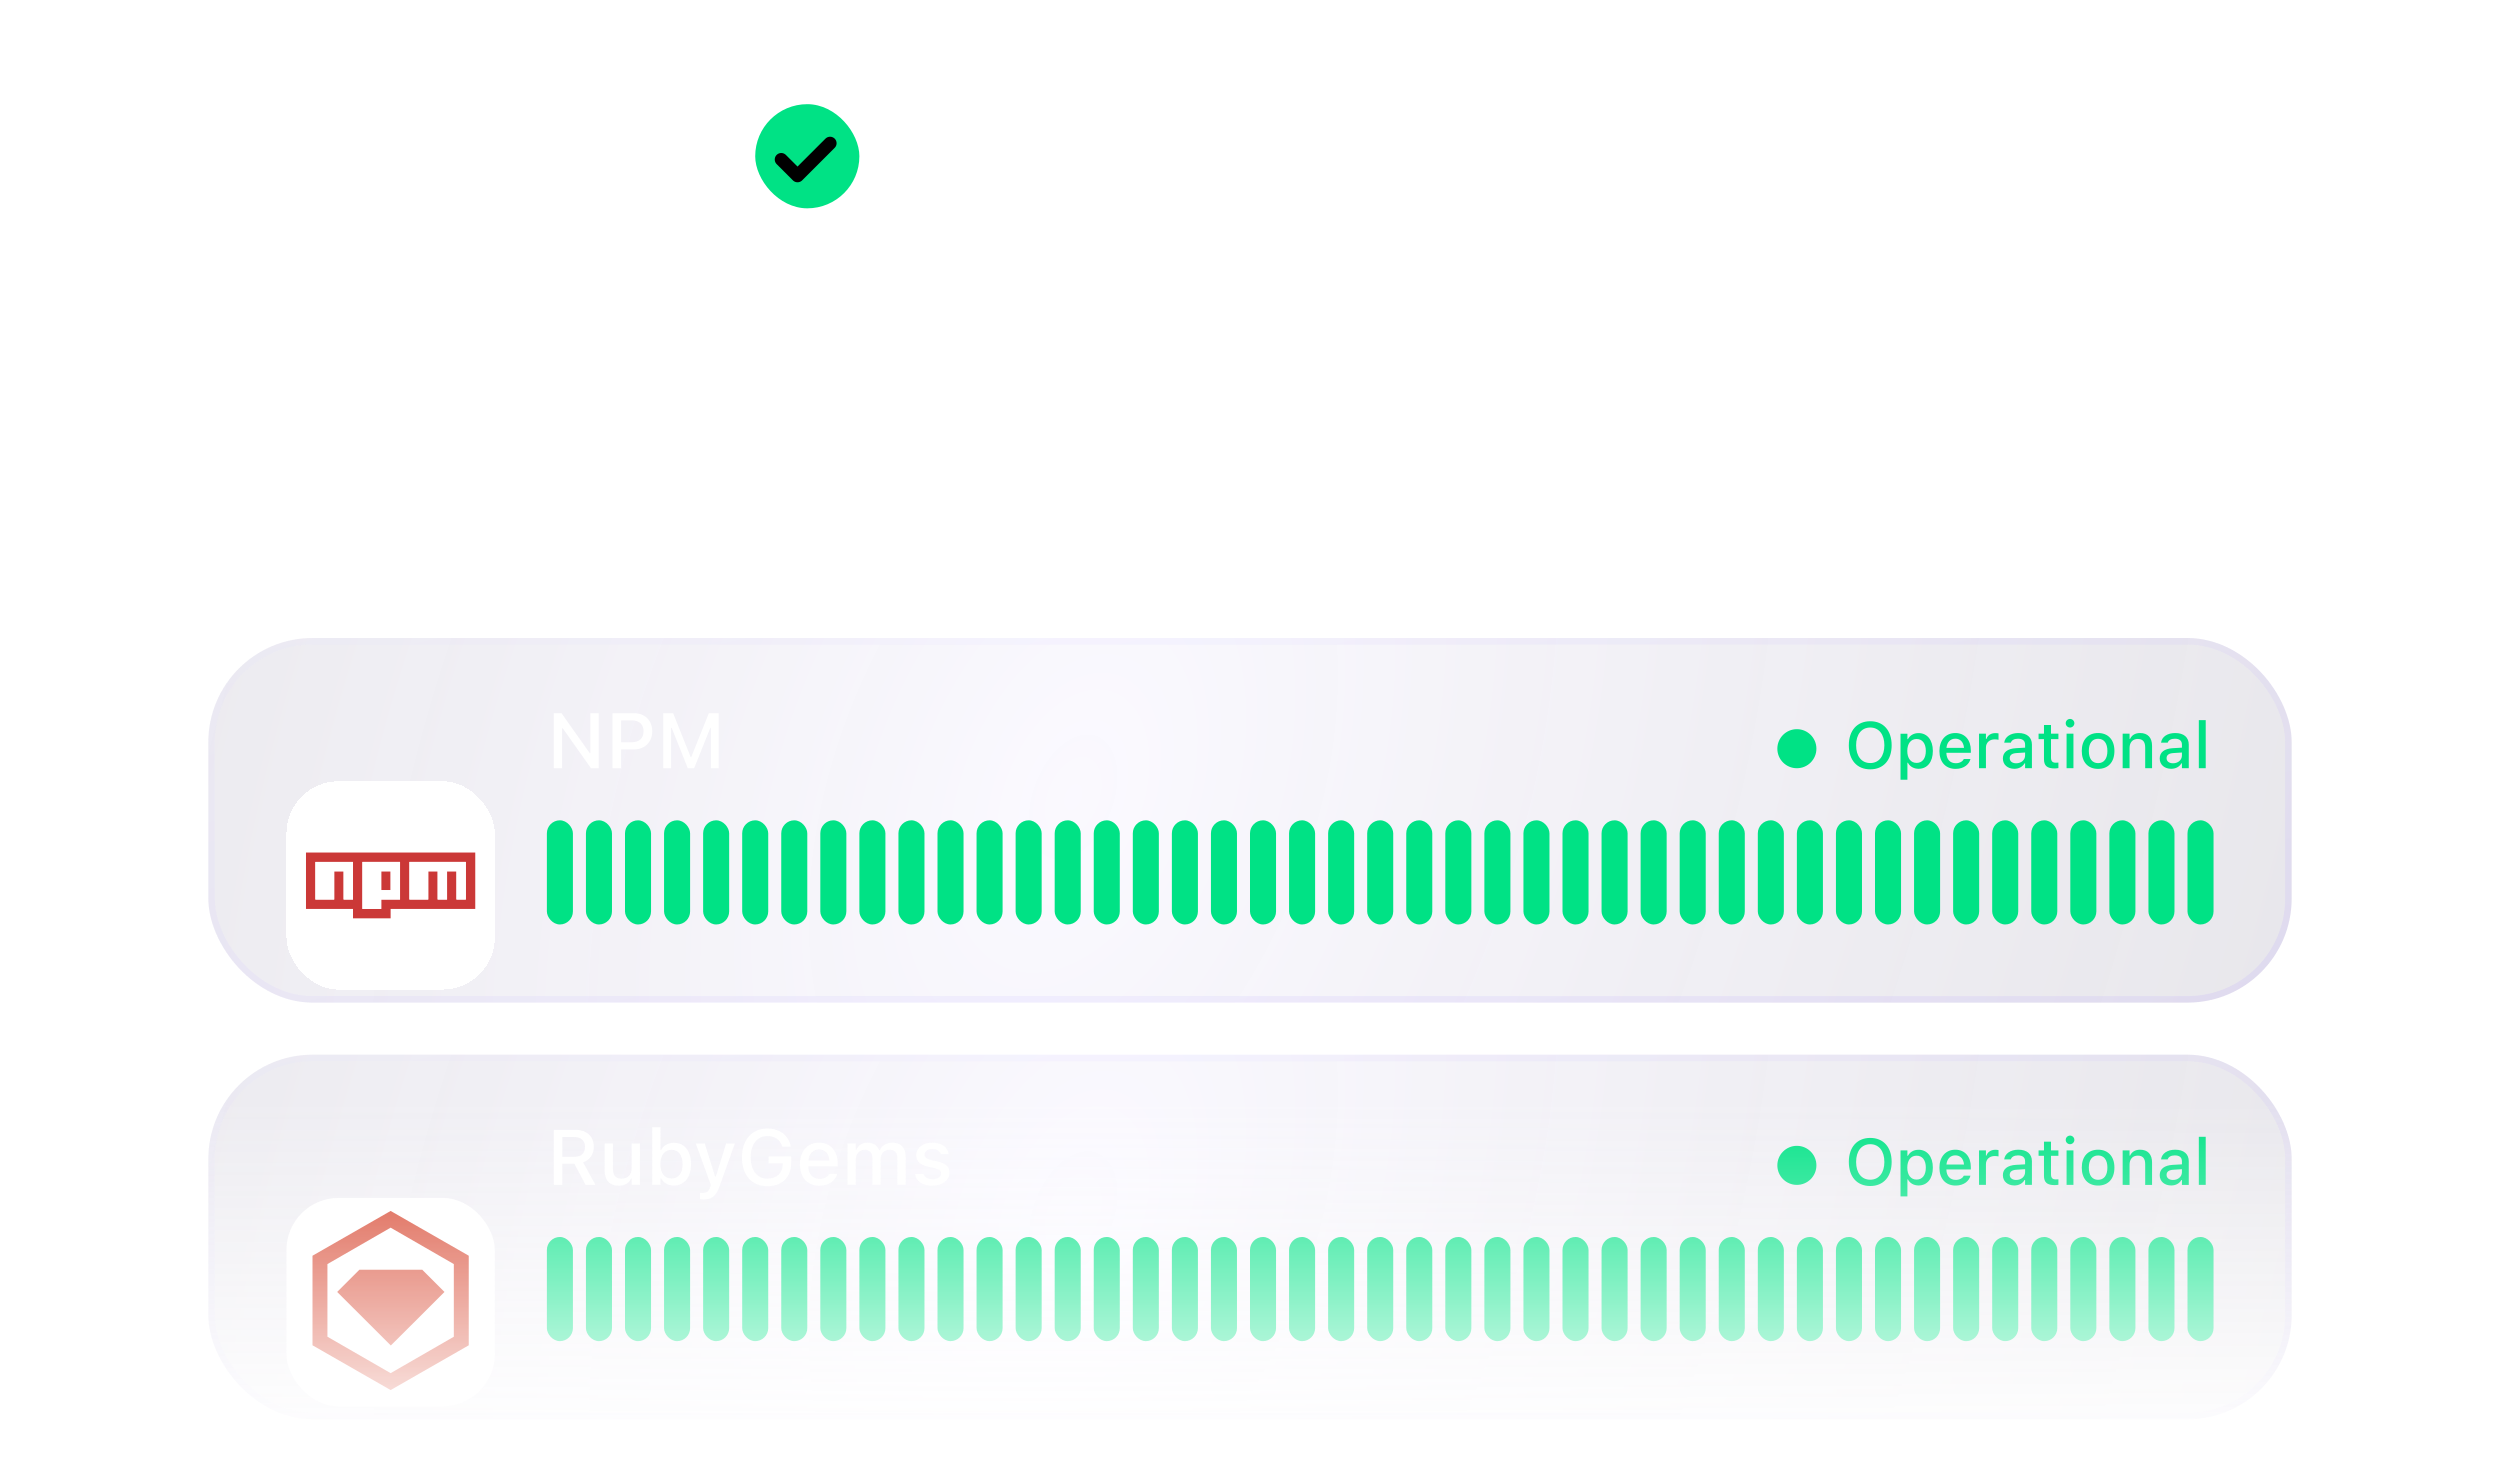 <svg fill="none" height="224" viewBox="0 0 384 224" width="384" xmlns="http://www.w3.org/2000/svg" xmlns:xlink="http://www.w3.org/1999/xlink"><filter id="a" color-interpolation-filters="sRGB" filterUnits="userSpaceOnUse" height="120" width="368" x="8" y="24"><feFlood flood-opacity="0" result="BackgroundImageFix"/><feGaussianBlur in="BackgroundImageFix" stdDeviation="12"/><feComposite in2="SourceAlpha" operator="in" result="effect1_backgroundBlur_0_209"/><feColorMatrix in="SourceAlpha" result="hardAlpha" type="matrix" values="0 0 0 0 0 0 0 0 0 0 0 0 0 0 0 0 0 0 127 0"/><feOffset dy="7"/><feGaussianBlur stdDeviation="4.5"/><feColorMatrix type="matrix" values="0 0 0 0 0 0 0 0 0 0 0 0 0 0 0 0 0 0 0.03 0"/><feBlend in2="effect1_backgroundBlur_0_209" mode="normal" result="effect2_dropShadow_0_209"/><feColorMatrix in="SourceAlpha" result="hardAlpha" type="matrix" values="0 0 0 0 0 0 0 0 0 0 0 0 0 0 0 0 0 0 127 0"/><feOffset dy="13"/><feGaussianBlur stdDeviation="9"/><feColorMatrix type="matrix" values="0 0 0 0 0 0 0 0 0 0 0 0 0 0 0 0 0 0 0.04 0"/><feBlend in2="effect2_dropShadow_0_209" mode="normal" result="effect3_dropShadow_0_209"/><feColorMatrix in="SourceAlpha" result="hardAlpha" type="matrix" values="0 0 0 0 0 0 0 0 0 0 0 0 0 0 0 0 0 0 127 0"/><feOffset dy="10"/><feGaussianBlur stdDeviation="10"/><feColorMatrix type="matrix" values="0 0 0 0 0 0 0 0 0 0 0 0 0 0 0 0 0 0 0.05 0"/><feBlend in2="effect3_dropShadow_0_209" mode="normal" result="effect4_dropShadow_0_209"/><feColorMatrix in="SourceAlpha" result="hardAlpha" type="matrix" values="0 0 0 0 0 0 0 0 0 0 0 0 0 0 0 0 0 0 127 0"/><feOffset dy="20"/><feGaussianBlur stdDeviation="10"/><feColorMatrix type="matrix" values="0 0 0 0 0 0 0 0 0 0 0 0 0 0 0 0 0 0 0.07 0"/><feBlend in2="effect4_dropShadow_0_209" mode="normal" result="effect5_dropShadow_0_209"/><feColorMatrix in="SourceAlpha" result="hardAlpha" type="matrix" values="0 0 0 0 0 0 0 0 0 0 0 0 0 0 0 0 0 0 127 0"/><feMorphology in="SourceAlpha" operator="dilate" radius="1" result="effect6_dropShadow_0_209"/><feOffset/><feColorMatrix type="matrix" values="0 0 0 0 0 0 0 0 0 0 0 0 0 0 0 0 0 0 0.1 0"/><feBlend in2="effect5_dropShadow_0_209" mode="normal" result="effect6_dropShadow_0_209"/><feBlend in="SourceGraphic" in2="effect6_dropShadow_0_209" mode="normal" result="shape"/></filter><filter id="b" color-interpolation-filters="sRGB" filterUnits="userSpaceOnUse" height="41" width="40" x="40" y="59"><feFlood flood-opacity="0" result="BackgroundImageFix"/><feColorMatrix in="SourceAlpha" result="hardAlpha" type="matrix" values="0 0 0 0 0 0 0 0 0 0 0 0 0 0 0 0 0 0 127 0"/><feOffset dy="4"/><feGaussianBlur stdDeviation="2"/><feComposite in2="hardAlpha" operator="out"/><feColorMatrix type="matrix" values="0 0 0 0 0 0 0 0 0 0 0 0 0 0 0 0 0 0 0.01 0"/><feBlend in2="BackgroundImageFix" mode="normal" result="effect1_dropShadow_0_209"/><feColorMatrix in="SourceAlpha" result="hardAlpha" type="matrix" values="0 0 0 0 0 0 0 0 0 0 0 0 0 0 0 0 0 0 127 0"/><feOffset dy="3"/><feGaussianBlur stdDeviation="1.5"/><feComposite in2="hardAlpha" operator="out"/><feColorMatrix type="matrix" values="0 0 0 0 0 0 0 0 0 0 0 0 0 0 0 0 0 0 0.02 0"/><feBlend in2="effect1_dropShadow_0_209" mode="normal" result="effect2_dropShadow_0_209"/><feColorMatrix in="SourceAlpha" result="hardAlpha" type="matrix" values="0 0 0 0 0 0 0 0 0 0 0 0 0 0 0 0 0 0 127 0"/><feOffset dy="2"/><feGaussianBlur stdDeviation="1"/><feComposite in2="hardAlpha" operator="out"/><feColorMatrix type="matrix" values="0 0 0 0 0 0 0 0 0 0 0 0 0 0 0 0 0 0 0.04 0"/><feBlend in2="effect2_dropShadow_0_209" mode="normal" result="effect3_dropShadow_0_209"/><feColorMatrix in="SourceAlpha" result="hardAlpha" type="matrix" values="0 0 0 0 0 0 0 0 0 0 0 0 0 0 0 0 0 0 127 0"/><feOffset dy="1"/><feComposite in2="hardAlpha" operator="out"/><feColorMatrix type="matrix" values="0 0 0 0 0 0 0 0 0 0 0 0 0 0 0 0 0 0 0.09 0"/><feBlend in2="effect3_dropShadow_0_209" mode="normal" result="effect4_dropShadow_0_209"/><feColorMatrix in="SourceAlpha" result="hardAlpha" type="matrix" values="0 0 0 0 0 0 0 0 0 0 0 0 0 0 0 0 0 0 127 0"/><feMorphology in="SourceAlpha" operator="dilate" radius="1" result="effect5_dropShadow_0_209"/><feOffset/><feComposite in2="hardAlpha" operator="out"/><feColorMatrix type="matrix" values="0 0 0 0 0 0 0 0 0 0 0 0 0 0 0 0 0 0 0.09 0"/><feBlend in2="effect4_dropShadow_0_209" mode="normal" result="effect5_dropShadow_0_209"/><feBlend in="SourceGraphic" in2="effect5_dropShadow_0_209" mode="normal" result="shape"/></filter><filter id="c" color-interpolation-filters="sRGB" filterUnits="userSpaceOnUse" height="16" width="16" x="268" y="57"><feFlood flood-opacity="0" result="BackgroundImageFix"/><feColorMatrix in="SourceAlpha" result="hardAlpha" type="matrix" values="0 0 0 0 0 0 0 0 0 0 0 0 0 0 0 0 0 0 127 0"/><feOffset/><feGaussianBlur stdDeviation="2.5"/><feComposite in2="hardAlpha" operator="out"/><feColorMatrix type="matrix" values="0 0 0 0 0 0 0 0 0 0.886 0 0 0 0 0.522 0 0 0 1 0"/><feBlend in2="BackgroundImageFix" mode="normal" result="effect1_dropShadow_0_209"/><feBlend in="SourceGraphic" in2="effect1_dropShadow_0_209" mode="normal" result="shape"/></filter><filter id="d" color-interpolation-filters="sRGB" filterUnits="userSpaceOnUse" height="120" width="368" x="8" y="88"><feFlood flood-opacity="0" result="BackgroundImageFix"/><feGaussianBlur in="BackgroundImageFix" stdDeviation="12"/><feComposite in2="SourceAlpha" operator="in" result="effect1_backgroundBlur_0_209"/><feColorMatrix in="SourceAlpha" result="hardAlpha" type="matrix" values="0 0 0 0 0 0 0 0 0 0 0 0 0 0 0 0 0 0 127 0"/><feOffset dy="7"/><feGaussianBlur stdDeviation="4.5"/><feColorMatrix type="matrix" values="0 0 0 0 0 0 0 0 0 0 0 0 0 0 0 0 0 0 0.03 0"/><feBlend in2="effect1_backgroundBlur_0_209" mode="normal" result="effect2_dropShadow_0_209"/><feColorMatrix in="SourceAlpha" result="hardAlpha" type="matrix" values="0 0 0 0 0 0 0 0 0 0 0 0 0 0 0 0 0 0 127 0"/><feOffset dy="13"/><feGaussianBlur stdDeviation="9"/><feColorMatrix type="matrix" values="0 0 0 0 0 0 0 0 0 0 0 0 0 0 0 0 0 0 0.04 0"/><feBlend in2="effect2_dropShadow_0_209" mode="normal" result="effect3_dropShadow_0_209"/><feColorMatrix in="SourceAlpha" result="hardAlpha" type="matrix" values="0 0 0 0 0 0 0 0 0 0 0 0 0 0 0 0 0 0 127 0"/><feOffset dy="10"/><feGaussianBlur stdDeviation="10"/><feColorMatrix type="matrix" values="0 0 0 0 0 0 0 0 0 0 0 0 0 0 0 0 0 0 0.05 0"/><feBlend in2="effect3_dropShadow_0_209" mode="normal" result="effect4_dropShadow_0_209"/><feColorMatrix in="SourceAlpha" result="hardAlpha" type="matrix" values="0 0 0 0 0 0 0 0 0 0 0 0 0 0 0 0 0 0 127 0"/><feOffset dy="20"/><feGaussianBlur stdDeviation="10"/><feColorMatrix type="matrix" values="0 0 0 0 0 0 0 0 0 0 0 0 0 0 0 0 0 0 0.07 0"/><feBlend in2="effect4_dropShadow_0_209" mode="normal" result="effect5_dropShadow_0_209"/><feColorMatrix in="SourceAlpha" result="hardAlpha" type="matrix" values="0 0 0 0 0 0 0 0 0 0 0 0 0 0 0 0 0 0 127 0"/><feMorphology in="SourceAlpha" operator="dilate" radius="1" result="effect6_dropShadow_0_209"/><feOffset/><feColorMatrix type="matrix" values="0 0 0 0 0 0 0 0 0 0 0 0 0 0 0 0 0 0 0.1 0"/><feBlend in2="effect5_dropShadow_0_209" mode="normal" result="effect6_dropShadow_0_209"/><feBlend in="SourceGraphic" in2="effect6_dropShadow_0_209" mode="normal" result="shape"/></filter><filter id="e" color-interpolation-filters="sRGB" filterUnits="userSpaceOnUse" height="41" width="40" x="40" y="123"><feFlood flood-opacity="0" result="BackgroundImageFix"/><feColorMatrix in="SourceAlpha" result="hardAlpha" type="matrix" values="0 0 0 0 0 0 0 0 0 0 0 0 0 0 0 0 0 0 127 0"/><feOffset dy="4"/><feGaussianBlur stdDeviation="2"/><feComposite in2="hardAlpha" operator="out"/><feColorMatrix type="matrix" values="0 0 0 0 0 0 0 0 0 0 0 0 0 0 0 0 0 0 0.01 0"/><feBlend in2="BackgroundImageFix" mode="normal" result="effect1_dropShadow_0_209"/><feColorMatrix in="SourceAlpha" result="hardAlpha" type="matrix" values="0 0 0 0 0 0 0 0 0 0 0 0 0 0 0 0 0 0 127 0"/><feOffset dy="3"/><feGaussianBlur stdDeviation="1.5"/><feComposite in2="hardAlpha" operator="out"/><feColorMatrix type="matrix" values="0 0 0 0 0 0 0 0 0 0 0 0 0 0 0 0 0 0 0.02 0"/><feBlend in2="effect1_dropShadow_0_209" mode="normal" result="effect2_dropShadow_0_209"/><feColorMatrix in="SourceAlpha" result="hardAlpha" type="matrix" values="0 0 0 0 0 0 0 0 0 0 0 0 0 0 0 0 0 0 127 0"/><feOffset dy="2"/><feGaussianBlur stdDeviation="1"/><feComposite in2="hardAlpha" operator="out"/><feColorMatrix type="matrix" values="0 0 0 0 0 0 0 0 0 0 0 0 0 0 0 0 0 0 0.04 0"/><feBlend in2="effect2_dropShadow_0_209" mode="normal" result="effect3_dropShadow_0_209"/><feColorMatrix in="SourceAlpha" result="hardAlpha" type="matrix" values="0 0 0 0 0 0 0 0 0 0 0 0 0 0 0 0 0 0 127 0"/><feOffset dy="1"/><feComposite in2="hardAlpha" operator="out"/><feColorMatrix type="matrix" values="0 0 0 0 0 0 0 0 0 0 0 0 0 0 0 0 0 0 0.09 0"/><feBlend in2="effect3_dropShadow_0_209" mode="normal" result="effect4_dropShadow_0_209"/><feColorMatrix in="SourceAlpha" result="hardAlpha" type="matrix" values="0 0 0 0 0 0 0 0 0 0 0 0 0 0 0 0 0 0 127 0"/><feMorphology in="SourceAlpha" operator="dilate" radius="1" result="effect5_dropShadow_0_209"/><feOffset/><feComposite in2="hardAlpha" operator="out"/><feColorMatrix type="matrix" values="0 0 0 0 0 0 0 0 0 0 0 0 0 0 0 0 0 0 0.09 0"/><feBlend in2="effect4_dropShadow_0_209" mode="normal" result="effect5_dropShadow_0_209"/><feBlend in="SourceGraphic" in2="effect5_dropShadow_0_209" mode="normal" result="shape"/></filter><filter id="f" color-interpolation-filters="sRGB" filterUnits="userSpaceOnUse" height="16" width="16" x="268" y="121"><feFlood flood-opacity="0" result="BackgroundImageFix"/><feColorMatrix in="SourceAlpha" result="hardAlpha" type="matrix" values="0 0 0 0 0 0 0 0 0 0 0 0 0 0 0 0 0 0 127 0"/><feOffset/><feGaussianBlur stdDeviation="2.5"/><feComposite in2="hardAlpha" operator="out"/><feColorMatrix type="matrix" values="0 0 0 0 0 0 0 0 0 0.886 0 0 0 0 0.522 0 0 0 1 0"/><feBlend in2="BackgroundImageFix" mode="normal" result="effect1_dropShadow_0_209"/><feBlend in="SourceGraphic" in2="effect1_dropShadow_0_209" mode="normal" result="shape"/></filter><filter id="g" color-interpolation-filters="sRGB" filterUnits="userSpaceOnUse" height="120" width="368" x="8" y="152"><feFlood flood-opacity="0" result="BackgroundImageFix"/><feGaussianBlur in="BackgroundImageFix" stdDeviation="12"/><feComposite in2="SourceAlpha" operator="in" result="effect1_backgroundBlur_0_209"/><feColorMatrix in="SourceAlpha" result="hardAlpha" type="matrix" values="0 0 0 0 0 0 0 0 0 0 0 0 0 0 0 0 0 0 127 0"/><feOffset dy="7"/><feGaussianBlur stdDeviation="4.5"/><feColorMatrix type="matrix" values="0 0 0 0 0 0 0 0 0 0 0 0 0 0 0 0 0 0 0.03 0"/><feBlend in2="effect1_backgroundBlur_0_209" mode="normal" result="effect2_dropShadow_0_209"/><feColorMatrix in="SourceAlpha" result="hardAlpha" type="matrix" values="0 0 0 0 0 0 0 0 0 0 0 0 0 0 0 0 0 0 127 0"/><feOffset dy="13"/><feGaussianBlur stdDeviation="9"/><feColorMatrix type="matrix" values="0 0 0 0 0 0 0 0 0 0 0 0 0 0 0 0 0 0 0.04 0"/><feBlend in2="effect2_dropShadow_0_209" mode="normal" result="effect3_dropShadow_0_209"/><feColorMatrix in="SourceAlpha" result="hardAlpha" type="matrix" values="0 0 0 0 0 0 0 0 0 0 0 0 0 0 0 0 0 0 127 0"/><feOffset dy="10"/><feGaussianBlur stdDeviation="10"/><feColorMatrix type="matrix" values="0 0 0 0 0 0 0 0 0 0 0 0 0 0 0 0 0 0 0.05 0"/><feBlend in2="effect3_dropShadow_0_209" mode="normal" result="effect4_dropShadow_0_209"/><feColorMatrix in="SourceAlpha" result="hardAlpha" type="matrix" values="0 0 0 0 0 0 0 0 0 0 0 0 0 0 0 0 0 0 127 0"/><feOffset dy="20"/><feGaussianBlur stdDeviation="10"/><feColorMatrix type="matrix" values="0 0 0 0 0 0 0 0 0 0 0 0 0 0 0 0 0 0 0.07 0"/><feBlend in2="effect4_dropShadow_0_209" mode="normal" result="effect5_dropShadow_0_209"/><feColorMatrix in="SourceAlpha" result="hardAlpha" type="matrix" values="0 0 0 0 0 0 0 0 0 0 0 0 0 0 0 0 0 0 127 0"/><feMorphology in="SourceAlpha" operator="dilate" radius="1" result="effect6_dropShadow_0_209"/><feOffset/><feColorMatrix type="matrix" values="0 0 0 0 0 0 0 0 0 0 0 0 0 0 0 0 0 0 0.1 0"/><feBlend in2="effect5_dropShadow_0_209" mode="normal" result="effect6_dropShadow_0_209"/><feBlend in="SourceGraphic" in2="effect6_dropShadow_0_209" mode="normal" result="shape"/></filter><filter id="h" color-interpolation-filters="sRGB" filterUnits="userSpaceOnUse" height="41" width="40" x="40" y="187"><feFlood flood-opacity="0" result="BackgroundImageFix"/><feColorMatrix in="SourceAlpha" result="hardAlpha" type="matrix" values="0 0 0 0 0 0 0 0 0 0 0 0 0 0 0 0 0 0 127 0"/><feOffset dy="4"/><feGaussianBlur stdDeviation="2"/><feComposite in2="hardAlpha" operator="out"/><feColorMatrix type="matrix" values="0 0 0 0 0 0 0 0 0 0 0 0 0 0 0 0 0 0 0.01 0"/><feBlend in2="BackgroundImageFix" mode="normal" result="effect1_dropShadow_0_209"/><feColorMatrix in="SourceAlpha" result="hardAlpha" type="matrix" values="0 0 0 0 0 0 0 0 0 0 0 0 0 0 0 0 0 0 127 0"/><feOffset dy="3"/><feGaussianBlur stdDeviation="1.5"/><feComposite in2="hardAlpha" operator="out"/><feColorMatrix type="matrix" values="0 0 0 0 0 0 0 0 0 0 0 0 0 0 0 0 0 0 0.02 0"/><feBlend in2="effect1_dropShadow_0_209" mode="normal" result="effect2_dropShadow_0_209"/><feColorMatrix in="SourceAlpha" result="hardAlpha" type="matrix" values="0 0 0 0 0 0 0 0 0 0 0 0 0 0 0 0 0 0 127 0"/><feOffset dy="2"/><feGaussianBlur stdDeviation="1"/><feComposite in2="hardAlpha" operator="out"/><feColorMatrix type="matrix" values="0 0 0 0 0 0 0 0 0 0 0 0 0 0 0 0 0 0 0.04 0"/><feBlend in2="effect2_dropShadow_0_209" mode="normal" result="effect3_dropShadow_0_209"/><feColorMatrix in="SourceAlpha" result="hardAlpha" type="matrix" values="0 0 0 0 0 0 0 0 0 0 0 0 0 0 0 0 0 0 127 0"/><feOffset dy="1"/><feComposite in2="hardAlpha" operator="out"/><feColorMatrix type="matrix" values="0 0 0 0 0 0 0 0 0 0 0 0 0 0 0 0 0 0 0.09 0"/><feBlend in2="effect3_dropShadow_0_209" mode="normal" result="effect4_dropShadow_0_209"/><feColorMatrix in="SourceAlpha" result="hardAlpha" type="matrix" values="0 0 0 0 0 0 0 0 0 0 0 0 0 0 0 0 0 0 127 0"/><feMorphology in="SourceAlpha" operator="dilate" radius="1" result="effect5_dropShadow_0_209"/><feOffset/><feComposite in2="hardAlpha" operator="out"/><feColorMatrix type="matrix" values="0 0 0 0 0 0 0 0 0 0 0 0 0 0 0 0 0 0 0.09 0"/><feBlend in2="effect4_dropShadow_0_209" mode="normal" result="effect5_dropShadow_0_209"/><feBlend in="SourceGraphic" in2="effect5_dropShadow_0_209" mode="normal" result="shape"/></filter><filter id="i" color-interpolation-filters="sRGB" filterUnits="userSpaceOnUse" height="16" width="16" x="268" y="185"><feFlood flood-opacity="0" result="BackgroundImageFix"/><feColorMatrix in="SourceAlpha" result="hardAlpha" type="matrix" values="0 0 0 0 0 0 0 0 0 0 0 0 0 0 0 0 0 0 127 0"/><feOffset/><feGaussianBlur stdDeviation="2.5"/><feComposite in2="hardAlpha" operator="out"/><feColorMatrix type="matrix" values="0 0 0 0 0 0 0 0 0 0.886 0 0 0 0 0.522 0 0 0 1 0"/><feBlend in2="BackgroundImageFix" mode="normal" result="effect1_dropShadow_0_209"/><feBlend in="SourceGraphic" in2="effect1_dropShadow_0_209" mode="normal" result="shape"/></filter><linearGradient id="j" gradientUnits="userSpaceOnUse" x1="192" x2="192" y1="169.5" y2="224"><stop offset="0" stop-color="#d9d9d9"/><stop offset="1" stop-color="#d9d9d9" stop-opacity="0"/></linearGradient><linearGradient id="k"><stop offset="0" stop-color="#e0d7ff"/><stop offset="1" stop-color="#090027" stop-opacity=".78"/></linearGradient><radialGradient id="l" cx="0" cy="0" gradientTransform="matrix(224.5 85.319 -139.373 366.731 165 72.348)" gradientUnits="userSpaceOnUse" r="1" xlink:href="#k"/><linearGradient id="m"><stop offset="0" stop-color="#e5e1ff" stop-opacity=".13"/><stop offset="1" stop-color="#9f83fe" stop-opacity=".13"/></linearGradient><linearGradient id="n" gradientUnits="userSpaceOnUse" x1="32" x2="58.078" xlink:href="#m" y1="48" y2="167.919"/><radialGradient id="o" cx="0" cy="0" gradientTransform="matrix(224.5 85.319 -139.373 366.731 165 136.348)" gradientUnits="userSpaceOnUse" r="1" xlink:href="#k"/><linearGradient id="p" gradientUnits="userSpaceOnUse" x1="32" x2="58.078" xlink:href="#m" y1="112" y2="231.919"/><radialGradient id="q" cx="0" cy="0" gradientTransform="matrix(224.5 85.319 -139.373 366.731 165 200.348)" gradientUnits="userSpaceOnUse" r="1" xlink:href="#k"/><linearGradient id="r" gradientUnits="userSpaceOnUse" x1="32" x2="58.078" xlink:href="#m" y1="176" y2="295.919"/><clipPath id="s"><path d="m0 0h384v224h-384z"/></clipPath><clipPath id="t"><path d="m47 70.944h26v10.111h-26z"/></clipPath><mask id="u" height="224" maskUnits="userSpaceOnUse" width="384" x="0" y="0"><path d="m0 0h384v224h-384z" fill="url(#j)"/></mask><g clip-path="url(#s)"><g mask="url(#u)"><g filter="url(#a)"><rect fill="url(#l)" fill-opacity=".14" height="56" rx="16" width="320" x="32" y="48"/><path d="m85.061 68v-8.455h1.184l4.348 6.152h.088v-6.152h1.277v8.455h-1.184l-4.342-6.141h-.094v6.141zm9.024 0v-8.455h3.293c1.658 0 2.807 1.113 2.807 2.772v.012c0 1.652-1.149 2.783-2.807 2.783h-1.98v2.889zm2.965-7.348h-1.652v3.357h1.652c1.137 0 1.799-.615 1.799-1.676v-.012c0-1.055-.662-1.67-1.799-1.67zm4.828 7.348v-8.455h1.512l2.695 6.744h.094l2.695-6.744h1.512v8.455h-1.196v-6.205h-.087l-2.485 6.205h-.972l-2.479-6.205h-.094v6.205z" fill="#fff"/><g fill="#00e285"><rect height="16" rx="2" width="4" x="84" y="76"/><rect height="16" rx="2" width="4" x="90" y="76"/><rect height="16" rx="2" width="4" x="96" y="76"/><rect height="16" rx="2" width="4" x="102" y="76"/><rect height="16" rx="2" width="4" x="108" y="76"/><rect height="16" rx="2" width="4" x="114" y="76"/><rect height="16" rx="2" width="4" x="120" y="76"/><rect height="16" rx="2" width="4" x="126" y="76"/><rect height="16" rx="2" width="4" x="132" y="76"/><rect height="16" rx="2" width="4" x="138" y="76"/><rect height="16" rx="2" width="4" x="144" y="76"/><rect height="16" rx="2" width="4" x="150" y="76"/><rect height="16" rx="2" width="4" x="156" y="76"/><rect height="16" rx="2" width="4" x="162" y="76"/><rect height="16" rx="2" width="4" x="168" y="76"/><rect height="16" rx="2" width="4" x="174" y="76"/><rect height="16" rx="2" width="4" x="180" y="76"/><rect height="16" rx="2" width="4" x="186" y="76"/><rect height="16" rx="2" width="4" x="192" y="76"/><rect height="16" rx="2" width="4" x="198" y="76"/><rect height="16" rx="2" width="4" x="204" y="76"/><rect height="16" rx="2" width="4" x="210" y="76"/><rect height="16" rx="2" width="4" x="216" y="76"/><rect height="16" rx="2" width="4" x="222" y="76"/><rect height="16" rx="2" width="4" x="228" y="76"/><rect height="16" rx="2" width="4" x="234" y="76"/><rect height="16" rx="2" width="4" x="240" y="76"/><rect height="16" rx="2" width="4" x="246" y="76"/><rect height="16" rx="2" width="4" x="252" y="76"/><rect height="16" rx="2" width="4" x="258" y="76"/><rect height="16" rx="2" width="4" x="264" y="76"/><rect height="16" rx="2" width="4" x="270" y="76"/><rect height="16" rx="2" width="4" x="276" y="76"/><rect height="16" rx="2" width="4" x="282" y="76"/><rect height="16" rx="2" width="4" x="288" y="76"/><rect height="16" rx="2" width="4" x="294" y="76"/><rect height="16" rx="2" width="4" x="300" y="76"/><rect height="16" rx="2" width="4" x="306" y="76"/><rect height="16" rx="2" width="4" x="312" y="76"/><rect height="16" rx="2" width="4" x="318" y="76"/><rect height="16" rx="2" width="4" x="324" y="76"/><rect height="16" rx="2" width="4" x="330" y="76"/><rect height="16" rx="2" width="4" x="336" y="76"/></g><g filter="url(#b)"><rect fill="#fff" height="32" rx="8" shape-rendering="crispEdges" width="32" x="44" y="60"/><g clip-path="url(#t)"><path d="m47 70.944h26v8.667h-13v1.444h-5.778v-1.444h-7.222zm1.444 7.222h2.889v-4.333h1.444v4.333h1.444v-5.778h-5.778zm7.222-5.778v7.222h2.889v-1.444h2.889v-5.778zm2.889 1.444h1.444v2.889h-1.444zm4.333-1.444v5.778h2.889v-4.333h1.444v4.333h1.444v-4.333h1.444v4.333h1.444v-5.778z" fill="#cb3837"/><g fill="#fff"><path d="m48.444 78.167h2.889v-4.333h1.444v4.333h1.444v-5.778h-5.778z"/><path d="m55.667 72.389v7.222h2.889v-1.444h2.889v-5.778zm4.333 4.333h-1.444v-2.889h1.444z"/><path d="m62.889 72.389v5.778h2.889v-4.333h1.444v4.333h1.444v-4.333h1.444v4.333h1.444v-5.778z"/></g></g></g><path d="m287.271 68.171c-2.05 0-3.291-1.431-3.291-3.691v-.01c0-2.266 1.27-3.687 3.291-3.687 2.027 0 3.287 1.426 3.287 3.687v.01c0 2.256-1.25 3.691-3.287 3.691zm0-.967c1.338 0 2.168-1.074 2.168-2.725v-.01c0-1.665-.835-2.72-2.168-2.72s-2.172 1.055-2.172 2.72v.01c0 1.65.815 2.725 2.172 2.725zm4.649 2.563v-7.07h1.059v.835h.079c.307-.581.888-.928 1.63-.928 1.338 0 2.198 1.069 2.198 2.739v.01c0 1.68-.85 2.734-2.198 2.734-.727 0-1.347-.356-1.63-.928h-.079v2.607zm2.471-2.583c.883 0 1.416-.693 1.416-1.831v-.01c0-1.143-.533-1.831-1.416-1.831-.884 0-1.431.698-1.431 1.831v.01c0 1.133.547 1.831 1.431 1.831zm5.996.918c-1.553 0-2.491-1.06-2.491-2.739v-.005c0-1.655.958-2.764 2.437-2.764s2.388 1.069 2.388 2.661v.371h-3.76c.019 1.016.576 1.606 1.45 1.606.679 0 1.084-.337 1.211-.61l.02-.039 1.02-.005-.01.044c-.175.698-.908 1.48-2.265 1.48zm-.049-4.639c-.723 0-1.27.493-1.362 1.406h2.695c-.083-.947-.615-1.406-1.333-1.406zm3.642 4.536v-5.303h1.06v.801h.078c.191-.561.684-.893 1.392-.893.171 0 .356.024.464.049v.977c-.191-.039-.371-.064-.572-.064-.81 0-1.362.498-1.362 1.265v3.169zm5.42.088c-1.01 0-1.757-.615-1.757-1.577v-.01c0-.947.712-1.499 1.977-1.577l1.436-.083v-.469c0-.581-.367-.903-1.084-.903-.586 0-.972.215-1.099.591l-.005.019h-1.02l.005-.034c.126-.869.961-1.45 2.168-1.45 1.333 0 2.084.664 2.084 1.777v3.628h-1.049v-.752h-.083c-.313.537-.869.84-1.573.84zm-.703-1.621c0 .488.415.776.987.776.791 0 1.372-.518 1.372-1.201v-.454l-1.294.083c-.733.044-1.065.308-1.065.786zm6.905 1.567c-1.167 0-1.646-.41-1.646-1.431v-3.071h-.83v-.835h.83v-1.338h1.079v1.338h1.138v.835h-1.138v2.817c0 .571.215.806.737.806.162 0 .254-.005.401-.02v.845c-.171.029-.366.054-.571.054zm2.358-6.284c-.366 0-.664-.298-.664-.659 0-.366.298-.664.664-.664.361 0 .664.298.664.664 0 .361-.303.659-.664.659zm-.532 6.25v-5.303h1.054v5.303zm4.843.102c-1.557 0-2.509-1.04-2.509-2.749v-.01c0-1.704.957-2.749 2.509-2.749 1.548 0 2.505 1.04 2.505 2.749v.01c0 1.709-.952 2.749-2.505 2.749zm0-.884c.909 0 1.426-.693 1.426-1.865v-.01c0-1.177-.517-1.865-1.426-1.865-.913 0-1.425.689-1.425 1.865v.01c0 1.177.512 1.865 1.425 1.865zm3.77.781v-5.303h1.06v.806h.078c.259-.566.766-.908 1.538-.908 1.186 0 1.841.708 1.841 1.973v3.433h-1.055v-3.184c0-.879-.366-1.313-1.143-1.313-.776 0-1.259.532-1.259 1.387v3.11zm7.451.088c-1.011 0-1.758-.615-1.758-1.577v-.01c0-.947.713-1.499 1.978-1.577l1.435-.083v-.469c0-.581-.366-.903-1.084-.903-.585 0-.971.215-1.098.591l-.005.019h-1.021l.005-.034c.127-.869.962-1.45 2.168-1.45 1.333 0 2.085.664 2.085 1.777v3.628h-1.05v-.752h-.083c-.312.537-.869.84-1.572.84zm-.703-1.621c0 .488.415.776.986.776.791 0 1.372-.518 1.372-1.201v-.454l-1.293.083c-.733.044-1.065.308-1.065.786zm4.951 1.533v-7.383h1.06v7.383z" fill="#00e285"/><g filter="url(#c)"><circle cx="276" cy="65" fill="#00e285" r="3"/></g><rect height="55" rx="15.5" stroke="url(#n)" width="319" x="32.5" y="48.5"/></g><g filter="url(#d)"><rect fill="url(#o)" fill-opacity=".14" height="56" rx="16" width="320" x="32" y="112"/><path d="m85.061 132v-8.455h3.334c1.734 0 2.812 1.008 2.812 2.578v.012c0 1.136-.609 2.062-1.641 2.408l1.898 3.457h-1.518l-1.723-3.252h-1.852v3.252zm1.312-4.318h1.893c1.008 0 1.594-.551 1.594-1.512v-.012c0-.937-.621-1.512-1.635-1.512h-1.852zm8.678 4.441c-1.436 0-2.18-.861-2.18-2.367v-4.119h1.272v3.82c0 1.055.387 1.576 1.318 1.576 1.02 0 1.565-.638 1.565-1.664v-3.732h1.266v6.363h-1.266v-.961h-.1c-.305.686-.949 1.084-1.875 1.084zm8.455-.018c-.891 0-1.588-.41-1.957-1.107h-.094v1.002h-1.271v-8.859h1.271v3.504h.094c.34-.686 1.084-1.12 1.957-1.12 1.617 0 2.637 1.272 2.637 3.287v.012c0 1.998-1.032 3.281-2.637 3.281zm-.358-1.084c1.061 0 1.7-.832 1.7-2.197v-.012c0-1.365-.639-2.197-1.7-2.197-1.06 0-1.716.838-1.716 2.197v.012c0 1.36.656 2.197 1.716 2.197zm4.887 3.217c-.158 0-.346-.011-.51-.029v-1.002c.123.018.282.023.428.023.592 0 .949-.251 1.137-.896l.094-.328-2.309-6.369h1.371l1.594 5.086h.111l1.588-5.086h1.336l-2.367 6.609c-.539 1.518-1.184 1.992-2.473 1.992zm9.838-2.033c-2.396 0-3.908-1.711-3.908-4.43v-.011c0-2.684 1.529-4.424 3.896-4.424 1.922 0 3.287 1.09 3.592 2.724l.012.059h-1.313l-.017-.059c-.305-1.002-1.114-1.564-2.274-1.564-1.564 0-2.554 1.266-2.554 3.258v.012c0 2.021.996 3.275 2.584 3.275 1.382 0 2.326-.873 2.338-2.174v-.187h-2.174v-1.061h3.468v1.049c0 2.144-1.435 3.533-3.65 3.533zm7.986-.082c-1.863 0-2.988-1.271-2.988-3.287v-.006c0-1.986 1.149-3.316 2.924-3.316s2.865 1.283 2.865 3.193v.445h-4.512c.024 1.219.692 1.928 1.741 1.928.814 0 1.3-.404 1.453-.732l.023-.047 1.225-.006-.012.053c-.211.838-1.09 1.775-2.719 1.775zm-.058-5.566c-.867 0-1.524.591-1.635 1.687h3.234c-.099-1.137-.738-1.687-1.599-1.687zm4.371 5.443v-6.363h1.271v.978h.094c.281-.697.902-1.101 1.734-1.101.868 0 1.483.451 1.764 1.136h.1c.322-.685 1.054-1.136 1.939-1.136 1.283 0 2.033.773 2.033 2.097v4.389h-1.265v-4.084c0-.879-.399-1.312-1.231-1.312-.808 0-1.341.603-1.341 1.371v4.025h-1.266v-4.213c0-.726-.475-1.183-1.225-1.183-.767 0-1.336.656-1.336 1.488v3.908zm13.025.123c-1.535 0-2.508-.721-2.631-1.787v-.006h1.272l.006.006c.158.48.621.803 1.377.803.785 0 1.33-.358 1.33-.879v-.012c0-.398-.299-.668-1.037-.838l-1.014-.234c-1.201-.276-1.758-.821-1.758-1.752v-.006c0-1.107 1.031-1.904 2.473-1.904 1.453 0 2.385.726 2.496 1.763v.006h-1.213v-.012c-.123-.445-.574-.779-1.289-.779-.697 0-1.201.346-1.201.856v.011c0 .399.293.645 1.008.815l1.007.228c1.225.287 1.811.809 1.811 1.729v.012c0 1.177-1.125 1.98-2.637 1.98z" fill="#fff"/><g fill="#00e285"><rect height="16" rx="2" width="4" x="84" y="140"/><rect height="16" rx="2" width="4" x="90" y="140"/><rect height="16" rx="2" width="4" x="96" y="140"/><rect height="16" rx="2" width="4" x="102" y="140"/><rect height="16" rx="2" width="4" x="108" y="140"/><rect height="16" rx="2" width="4" x="114" y="140"/><rect height="16" rx="2" width="4" x="120" y="140"/><rect height="16" rx="2" width="4" x="126" y="140"/><rect height="16" rx="2" width="4" x="132" y="140"/><rect height="16" rx="2" width="4" x="138" y="140"/><rect height="16" rx="2" width="4" x="144" y="140"/><rect height="16" rx="2" width="4" x="150" y="140"/><rect height="16" rx="2" width="4" x="156" y="140"/><rect height="16" rx="2" width="4" x="162" y="140"/><rect height="16" rx="2" width="4" x="168" y="140"/><rect height="16" rx="2" width="4" x="174" y="140"/><rect height="16" rx="2" width="4" x="180" y="140"/><rect height="16" rx="2" width="4" x="186" y="140"/><rect height="16" rx="2" width="4" x="192" y="140"/><rect height="16" rx="2" width="4" x="198" y="140"/><rect height="16" rx="2" width="4" x="204" y="140"/><rect height="16" rx="2" width="4" x="210" y="140"/><rect height="16" rx="2" width="4" x="216" y="140"/><rect height="16" rx="2" width="4" x="222" y="140"/><rect height="16" rx="2" width="4" x="228" y="140"/><rect height="16" rx="2" width="4" x="234" y="140"/><rect height="16" rx="2" width="4" x="240" y="140"/><rect height="16" rx="2" width="4" x="246" y="140"/><rect height="16" rx="2" width="4" x="252" y="140"/><rect height="16" rx="2" width="4" x="258" y="140"/><rect height="16" rx="2" width="4" x="264" y="140"/><rect height="16" rx="2" width="4" x="270" y="140"/><rect height="16" rx="2" width="4" x="276" y="140"/><rect height="16" rx="2" width="4" x="282" y="140"/><rect height="16" rx="2" width="4" x="288" y="140"/><rect height="16" rx="2" width="4" x="294" y="140"/><rect height="16" rx="2" width="4" x="300" y="140"/><rect height="16" rx="2" width="4" x="306" y="140"/><rect height="16" rx="2" width="4" x="312" y="140"/><rect height="16" rx="2" width="4" x="318" y="140"/><rect height="16" rx="2" width="4" x="324" y="140"/><rect height="16" rx="2" width="4" x="330" y="140"/><rect height="16" rx="2" width="4" x="336" y="140"/></g><g filter="url(#e)"><rect fill="#fff" height="32" rx="8" width="32" x="44" y="124"/><g fill="#d6422b"><path d="m55.2 135.065-.015-.015-3.394 3.393 8.239 8.225 3.394-3.379 4.846-4.846-3.394-3.393v-.016h-9.692z"/><path d="m60 126-12 6.879v13.758l12 6.879 12-6.879v-13.758zm9.707 19.322-9.707 5.595-9.707-5.595v-11.159l9.707-5.595 9.707 5.595z"/></g></g><path d="m287.271 132.171c-2.05 0-3.291-1.431-3.291-3.692v-.009c0-2.266 1.27-3.687 3.291-3.687 2.027 0 3.287 1.426 3.287 3.687v.009c0 2.256-1.25 3.692-3.287 3.692zm0-.967c1.338 0 2.168-1.074 2.168-2.725v-.009c0-1.665-.835-2.72-2.168-2.72s-2.172 1.055-2.172 2.72v.009c0 1.651.815 2.725 2.172 2.725zm4.649 2.564v-7.071h1.059v.835h.079c.307-.581.888-.928 1.63-.928 1.338 0 2.198 1.07 2.198 2.74v.01c0 1.679-.85 2.734-2.198 2.734-.727 0-1.347-.357-1.63-.928h-.079v2.608zm2.471-2.583c.883 0 1.416-.694 1.416-1.831v-.01c0-1.143-.533-1.831-1.416-1.831-.884 0-1.431.698-1.431 1.831v.01c0 1.132.547 1.831 1.431 1.831zm5.996.918c-1.553 0-2.491-1.06-2.491-2.74v-.005c0-1.655.958-2.763 2.437-2.763s2.388 1.069 2.388 2.661v.371h-3.76c.019 1.016.576 1.606 1.45 1.606.679 0 1.084-.337 1.211-.61l.02-.039 1.02-.005-.01.044c-.175.698-.908 1.48-2.265 1.48zm-.049-4.639c-.723 0-1.27.493-1.362 1.406h2.695c-.083-.947-.615-1.406-1.333-1.406zm3.642 4.536v-5.303h1.06v.801h.078c.191-.561.684-.894 1.392-.894.171 0 .356.025.464.049v.977c-.191-.039-.371-.064-.572-.064-.81 0-1.362.498-1.362 1.265v3.169zm5.42.088c-1.01 0-1.757-.615-1.757-1.577v-.01c0-.947.712-1.499 1.977-1.577l1.436-.083v-.469c0-.581-.367-.903-1.084-.903-.586 0-.972.215-1.099.591l-.005.019h-1.02l.005-.034c.126-.869.961-1.45 2.168-1.45 1.333 0 2.084.664 2.084 1.777v3.628h-1.049v-.752h-.083c-.313.537-.869.84-1.573.84zm-.703-1.621c0 .488.415.776.987.776.791 0 1.372-.517 1.372-1.201v-.454l-1.294.083c-.733.044-1.065.308-1.065.786zm6.905 1.567c-1.167 0-1.646-.41-1.646-1.43v-3.072h-.83v-.835h.83v-1.338h1.079v1.338h1.138v.835h-1.138v2.818c0 .571.215.805.737.805.162 0 .254-.005.401-.019v.844c-.171.03-.366.054-.571.054zm2.358-6.284c-.366 0-.664-.298-.664-.659 0-.366.298-.664.664-.664.361 0 .664.298.664.664 0 .361-.303.659-.664.659zm-.532 6.25v-5.303h1.054v5.303zm4.843.103c-1.557 0-2.509-1.041-2.509-2.749v-.01c0-1.704.957-2.749 2.509-2.749 1.548 0 2.505 1.04 2.505 2.749v.01c0 1.708-.952 2.749-2.505 2.749zm0-.884c.909 0 1.426-.694 1.426-1.865v-.01c0-1.177-.517-1.865-1.426-1.865-.913 0-1.425.688-1.425 1.865v.01c0 1.176.512 1.865 1.425 1.865zm3.77.781v-5.303h1.06v.806h.078c.259-.566.766-.908 1.538-.908 1.186 0 1.841.708 1.841 1.972v3.433h-1.055v-3.184c0-.878-.366-1.313-1.143-1.313-.776 0-1.259.532-1.259 1.387v3.11zm7.451.088c-1.011 0-1.758-.615-1.758-1.577v-.01c0-.947.713-1.499 1.978-1.577l1.435-.083v-.469c0-.581-.366-.903-1.084-.903-.585 0-.971.215-1.098.591l-.005.019h-1.021l.005-.034c.127-.869.962-1.45 2.168-1.45 1.333 0 2.085.664 2.085 1.777v3.628h-1.05v-.752h-.083c-.312.537-.869.84-1.572.84zm-.703-1.621c0 .488.415.776.986.776.791 0 1.372-.517 1.372-1.201v-.454l-1.293.083c-.733.044-1.065.308-1.065.786zm4.951 1.533v-7.383h1.06v7.383z" fill="#00e285"/><g filter="url(#f)"><circle cx="276" cy="129" fill="#00e285" r="3"/></g><rect height="55" rx="15.5" stroke="url(#p)" width="319" x="32.5" y="112.5"/></g><g filter="url(#g)"><rect fill="url(#q)" fill-opacity=".14" height="56" rx="16" width="320" x="32" y="176"/><path d="m85.061 196v-8.455h3.293c1.658 0 2.807 1.113 2.807 2.771v.012c0 1.652-1.149 2.783-2.807 2.783h-1.98v2.889zm2.965-7.348h-1.652v3.358h1.652c1.137 0 1.799-.615 1.799-1.676v-.012c0-1.054-.662-1.67-1.799-1.67zm5.502 9.586c-.158 0-.346-.011-.51-.029v-1.002c.123.018.281.023.428.023.592 0 .949-.251 1.137-.896l.094-.328-2.309-6.369h1.371l1.594 5.086h.111l1.588-5.086h1.336l-2.367 6.609c-.539 1.518-1.184 1.992-2.473 1.992zm6.275-2.238v-8.455h3.293c1.658 0 2.806 1.113 2.806 2.771v.012c0 1.652-1.148 2.783-2.806 2.783h-1.981v2.889zm2.965-7.348h-1.653v3.358h1.653c1.136 0 1.798-.615 1.798-1.676v-.012c0-1.054-.662-1.67-1.798-1.67zm4.828 7.348v-8.455h1.312v8.455z" fill="#fff"/><g fill="#00e285"><rect height="16" rx="2" width="4" x="84" y="204"/><rect height="16" rx="2" width="4" x="90" y="204"/><rect height="16" rx="2" width="4" x="96" y="204"/><rect height="16" rx="2" width="4" x="102" y="204"/><rect height="16" rx="2" width="4" x="108" y="204"/><rect height="16" rx="2" width="4" x="114" y="204"/><rect height="16" rx="2" width="4" x="120" y="204"/><rect height="16" rx="2" width="4" x="126" y="204"/><rect height="16" rx="2" width="4" x="132" y="204"/><rect height="16" rx="2" width="4" x="138" y="204"/><rect height="16" rx="2" width="4" x="144" y="204"/><rect height="16" rx="2" width="4" x="150" y="204"/><rect height="16" rx="2" width="4" x="156" y="204"/><rect height="16" rx="2" width="4" x="162" y="204"/><rect height="16" rx="2" width="4" x="168" y="204"/><rect height="16" rx="2" width="4" x="174" y="204"/><rect height="16" rx="2" width="4" x="180" y="204"/><rect height="16" rx="2" width="4" x="186" y="204"/><rect height="16" rx="2" width="4" x="192" y="204"/><rect height="16" rx="2" width="4" x="198" y="204"/><rect height="16" rx="2" width="4" x="204" y="204"/><rect height="16" rx="2" width="4" x="210" y="204"/><rect height="16" rx="2" width="4" x="216" y="204"/><rect height="16" rx="2" width="4" x="222" y="204"/><rect height="16" rx="2" width="4" x="228" y="204"/><rect height="16" rx="2" width="4" x="234" y="204"/><rect height="16" rx="2" width="4" x="240" y="204"/><rect height="16" rx="2" width="4" x="246" y="204"/><rect height="16" rx="2" width="4" x="252" y="204"/><rect height="16" rx="2" width="4" x="258" y="204"/><rect height="16" rx="2" width="4" x="264" y="204"/><rect height="16" rx="2" width="4" x="270" y="204"/><rect height="16" rx="2" width="4" x="276" y="204"/><rect height="16" rx="2" width="4" x="282" y="204"/><rect height="16" rx="2" width="4" x="288" y="204"/><rect height="16" rx="2" width="4" x="294" y="204"/><rect height="16" rx="2" width="4" x="300" y="204"/><rect height="16" rx="2" width="4" x="306" y="204"/><rect height="16" rx="2" width="4" x="312" y="204"/><rect height="16" rx="2" width="4" x="318" y="204"/><rect height="16" rx="2" width="4" x="324" y="204"/><rect height="16" rx="2" width="4" x="330" y="204"/><rect height="16" rx="2" width="4" x="336" y="204"/></g><g filter="url(#h)"><rect fill="#fff" height="32" rx="8" shape-rendering="crispEdges" width="32" x="44" y="188"/><g stroke-linecap="square" stroke-linejoin="round" stroke-miterlimit="1.5"><path clip-rule="evenodd" d="m65.734 194.589-4.264 1.641 4.147 1.518 4.386-1.597z" fill="#ffca1e" fill-rule="evenodd" stroke="#d7c5b2" stroke-width=".102"/><path clip-rule="evenodd" d="m53.152 202.314 16.853-6.162v9.955l-16.853 6.163z" fill="#ffd241" fill-rule="evenodd" stroke="#d7c5b2" stroke-width=".095"/><path clip-rule="evenodd" d="m53.156 194.356 8.399-3.071 4.156 1.486-8.399 3.071z" fill="#2f6490" fill-rule="evenodd" stroke="#d1e3f2" stroke-width=".079"/><path clip-rule="evenodd" d="m57.323 195.855 4.382-1.602v19.822l-4.382 1.602z" fill="#3775a8" fill-rule="evenodd" stroke="#d1e3f2" stroke-width=".224"/><path clip-rule="evenodd" d="m57.325 195.863-4.177-1.496v19.821l4.177 1.497z" fill="#2f6490" fill-rule="evenodd" stroke="#fff" stroke-width=".222"/><path clip-rule="evenodd" d="m57.325 210.674-4.177-1.527v5.042l4.177 1.527z" fill="#efeeea" fill-rule="evenodd" stroke="#d8d8d8" stroke-width=".138"/><path clip-rule="evenodd" d="m53.149 202.315-4.149-1.517v9.954l4.149 1.517z" fill="#2f6490" fill-rule="evenodd" stroke="#d1e3f2" stroke-width=".194"/><path clip-rule="evenodd" d="m61.704 194.238 4.008-1.465v19.822l-4.008 1.465z" fill="#3775a8" fill-rule="evenodd" stroke="#d1e3f2" stroke-width=".224"/><path clip-rule="evenodd" d="m53.152 202.314 4.174-1.526v9.955l-4.174 1.526z" fill="#3775a8" fill-rule="evenodd" stroke="#d1e3f2" stroke-width=".193"/><path d="m49.012 205.761 4.141 1.498 12.578-4.553m-8.343-1.942 8.314-3.04" stroke="#d1e3f2" stroke-width=".182"/><path d="m65.731 202.707 4.262-1.547" stroke="#d7c5b2" stroke-width=".182"/><path clip-rule="evenodd" d="m49.002 200.796 4.147-1.51 4.147 1.518-4.147 1.51z" fill="#2f6490" fill-rule="evenodd" stroke="#d1e3f2" stroke-width=".104"/></g><path d="m59.086 198.612c.453-.233.794-.826.762-1.324-.032-.498-.424-.713-.877-.48-.453.232-.794.825-.762 1.323.032.498.424.713.877.481z" fill="#fff"/><path d="m57.558 192.761 4.112 1.475" stroke="#d1e3f2" stroke-linecap="square" stroke-linejoin="round" stroke-miterlimit="1.5" stroke-width=".182"/><path d="m61.705 204.165-4.382 1.602.001 9.947 4.381-1.639z" style="fill-rule:evenodd;clip-rule:evenodd;fill:#ffd241;stroke:#d7c5b2;stroke-width:.189;stroke-miterlimit:1.5;stroke-linecap:square;stroke-linejoin:round"/><path d="m65.712 202.703-4.008 1.466 0 9.906 4.008-1.48z" style="fill-rule:evenodd;clip-rule:evenodd;fill:#ffd241;stroke:#d7c5b2;stroke-width:.195;stroke-miterlimit:1.5;stroke-linecap:square;stroke-linejoin:round"/><path d="m64.482 211.525c.446-.229.783-.794.753-1.262-.03-.467-.415-.66-.861-.431-.446.229-.783.794-.753 1.261.03.468.415.661.861.432z" fill="#fefdfd"/><path d="m57.333 210.754 8.4-3.065" stroke="#d7c5b2" stroke-linecap="square" stroke-linejoin="round" stroke-miterlimit="1.5" stroke-width=".182"/></g><path d="m287.271 196.171c-2.05 0-3.291-1.431-3.291-3.692v-.009c0-2.266 1.27-3.687 3.291-3.687 2.027 0 3.287 1.426 3.287 3.687v.009c0 2.256-1.25 3.692-3.287 3.692zm0-.967c1.338 0 2.168-1.074 2.168-2.725v-.009c0-1.665-.835-2.72-2.168-2.72s-2.172 1.055-2.172 2.72v.009c0 1.651.815 2.725 2.172 2.725zm4.649 2.564v-7.071h1.059v.835h.079c.307-.581.888-.928 1.63-.928 1.338 0 2.198 1.07 2.198 2.74v.01c0 1.679-.85 2.734-2.198 2.734-.727 0-1.347-.357-1.63-.928h-.079v2.608zm2.471-2.583c.883 0 1.416-.694 1.416-1.831v-.01c0-1.143-.533-1.831-1.416-1.831-.884 0-1.431.698-1.431 1.831v.01c0 1.132.547 1.831 1.431 1.831zm5.996.918c-1.553 0-2.491-1.06-2.491-2.74v-.005c0-1.655.958-2.763 2.437-2.763s2.388 1.069 2.388 2.661v.371h-3.76c.019 1.016.576 1.606 1.45 1.606.679 0 1.084-.337 1.211-.61l.02-.039 1.02-.005-.01.044c-.175.698-.908 1.48-2.265 1.48zm-.049-4.639c-.723 0-1.27.493-1.362 1.406h2.695c-.083-.947-.615-1.406-1.333-1.406zm3.642 4.536v-5.303h1.06v.801h.078c.191-.561.684-.894 1.392-.894.171 0 .356.025.464.049v.977c-.191-.039-.371-.064-.572-.064-.81 0-1.362.498-1.362 1.265v3.169zm5.42.088c-1.01 0-1.757-.615-1.757-1.577v-.01c0-.947.712-1.499 1.977-1.577l1.436-.083v-.469c0-.581-.367-.903-1.084-.903-.586 0-.972.215-1.099.591l-.005.019h-1.02l.005-.034c.126-.869.961-1.45 2.168-1.45 1.333 0 2.084.664 2.084 1.777v3.628h-1.049v-.752h-.083c-.313.537-.869.84-1.573.84zm-.703-1.621c0 .488.415.776.987.776.791 0 1.372-.517 1.372-1.201v-.454l-1.294.083c-.733.044-1.065.308-1.065.786zm6.905 1.567c-1.167 0-1.646-.41-1.646-1.43v-3.072h-.83v-.835h.83v-1.338h1.079v1.338h1.138v.835h-1.138v2.818c0 .571.215.805.737.805.162 0 .254-.005.401-.019v.844c-.171.03-.366.054-.571.054zm2.358-6.284c-.366 0-.664-.298-.664-.659 0-.366.298-.664.664-.664.361 0 .664.298.664.664 0 .361-.303.659-.664.659zm-.532 6.25v-5.303h1.054v5.303zm4.843.103c-1.557 0-2.509-1.041-2.509-2.749v-.01c0-1.704.957-2.749 2.509-2.749 1.548 0 2.505 1.04 2.505 2.749v.01c0 1.708-.952 2.749-2.505 2.749zm0-.884c.909 0 1.426-.694 1.426-1.865v-.01c0-1.177-.517-1.865-1.426-1.865-.913 0-1.425.688-1.425 1.865v.01c0 1.176.512 1.865 1.425 1.865zm3.77.781v-5.303h1.06v.806h.078c.259-.566.766-.908 1.538-.908 1.186 0 1.841.708 1.841 1.972v3.433h-1.055v-3.184c0-.878-.366-1.313-1.143-1.313-.776 0-1.259.532-1.259 1.387v3.11zm7.451.088c-1.011 0-1.758-.615-1.758-1.577v-.01c0-.947.713-1.499 1.978-1.577l1.435-.083v-.469c0-.581-.366-.903-1.084-.903-.585 0-.971.215-1.098.591l-.005.019h-1.021l.005-.034c.127-.869.962-1.45 2.168-1.45 1.333 0 2.085.664 2.085 1.777v3.628h-1.05v-.752h-.083c-.312.537-.869.84-1.572.84zm-.703-1.621c0 .488.415.776.986.776.791 0 1.372-.517 1.372-1.201v-.454l-1.293.083c-.733.044-1.065.308-1.065.786zm4.951 1.533v-7.383h1.06v7.383z" fill="#00e285"/><g filter="url(#i)"><circle cx="276" cy="193" fill="#00e285" r="3"/></g><rect height="55" rx="15.5" stroke="url(#r)" width="319" x="32.5" y="176.5"/></g><path d="m140.682 28 3.052-8.455h1.418l3.053 8.455h-1.383l-.761-2.285h-3.235l-.767 2.285zm3.709-6.973-1.213 3.633h2.531l-1.219-3.633zm5.197 6.973v-8.859h1.271v8.859zm3.223 0v-8.859h1.271v8.859zm8.759.123c-1.535 0-2.508-.721-2.631-1.787v-.006h1.272l.006.006c.158.48.621.803 1.377.803.785 0 1.33-.357 1.33-.879v-.012c0-.398-.299-.668-1.037-.838l-1.014-.234c-1.201-.275-1.758-.82-1.758-1.752v-.006c0-1.107 1.031-1.904 2.473-1.904 1.453 0 2.385.727 2.496 1.764v.006h-1.213v-.012c-.123-.445-.574-.779-1.289-.779-.697 0-1.201.346-1.201.856v.012c0 .398.293.644 1.008.814l1.007.229c1.225.287 1.811.809 1.811 1.729v.012c0 1.178-1.125 1.98-2.637 1.98zm6.826 0c-1.863 0-2.988-1.271-2.988-3.287v-.006c0-1.986 1.149-3.316 2.924-3.316s2.865 1.283 2.865 3.193v.445h-4.511c.023 1.219.691 1.928 1.74 1.928.814 0 1.301-.404 1.453-.732l.023-.047 1.225-.006-.012.053c-.211.838-1.09 1.775-2.719 1.775zm-.058-5.566c-.867 0-1.524.592-1.635 1.688h3.235c-.1-1.137-.739-1.688-1.6-1.688zm4.371 5.443v-6.363h1.271v.961h.094c.229-.674.821-1.072 1.67-1.072.205 0 .428.029.557.059v1.172c-.229-.047-.446-.076-.686-.076-.972 0-1.635.598-1.635 1.518v3.803zm6.639 0-2.303-6.363h1.348l1.587 5.074h.1l1.582-5.074h1.336l-2.297 6.363zm5.59-7.5c-.44 0-.797-.357-.797-.791 0-.44.357-.797.797-.797.433 0 .796.357.796.797 0 .434-.363.791-.796.791zm-.639 7.5v-6.363h1.265v6.363zm5.795.123c-1.858 0-2.994-1.266-2.994-3.322v-.012c0-2.016 1.13-3.275 2.988-3.275 1.6 0 2.555.902 2.73 2.139v.029l-1.218.006-.006-.018c-.141-.627-.656-1.096-1.5-1.096-1.061 0-1.699.844-1.699 2.215v.012c0 1.406.65 2.262 1.699 2.262.797 0 1.289-.363 1.494-1.049l.012-.029h1.218l-.011.053c-.229 1.236-1.137 2.086-2.713 2.086zm6.838 0c-1.864 0-2.989-1.271-2.989-3.287v-.006c0-1.986 1.149-3.316 2.924-3.316 1.776 0 2.865 1.283 2.865 3.193v.445h-4.511c.023 1.219.691 1.928 1.74 1.928.814 0 1.301-.404 1.453-.732l.024-.047 1.224-.006-.012.053c-.211.838-1.089 1.775-2.718 1.775zm-.059-5.566c-.867 0-1.523.592-1.635 1.688h3.235c-.1-1.137-.739-1.688-1.6-1.688zm6.686 5.566c-1.536 0-2.508-.721-2.631-1.787v-.006h1.271l.006.006c.158.48.621.803 1.377.803.785 0 1.33-.357 1.33-.879v-.012c0-.398-.299-.668-1.037-.838l-1.014-.234c-1.201-.275-1.757-.82-1.757-1.752v-.006c0-1.107 1.031-1.904 2.472-1.904 1.453 0 2.385.727 2.496 1.764v.006h-1.213v-.012c-.123-.445-.574-.779-1.289-.779-.697 0-1.201.346-1.201.856v.012c0 .398.293.644 1.008.814l1.008.229c1.224.287 1.81.809 1.81 1.729v.012c0 1.178-1.125 1.98-2.636 1.98zm9.181-.018c-1.213 0-2.109-.738-2.109-1.893v-.012c0-1.137.855-1.799 2.373-1.893l1.723-.1v-.562c0-.697-.44-1.084-1.301-1.084-.703 0-1.166.258-1.319.709l-.005.023h-1.225l.006-.041c.152-1.043 1.154-1.74 2.601-1.74 1.6 0 2.502.797 2.502 2.133v4.354h-1.259v-.902h-.1c-.375.644-1.043 1.008-1.887 1.008zm-.844-1.945c0 .586.499.932 1.184.932.949 0 1.647-.621 1.647-1.441v-.545l-1.553.1c-.879.053-1.278.369-1.278.943zm5.883 1.84v-6.363h1.272v.961h.094c.228-.674.82-1.072 1.669-1.072.206 0 .428.029.557.059v1.172c-.228-.047-.445-.076-.685-.076-.973 0-1.635.598-1.635 1.518v3.803zm7.313.123c-1.863 0-2.988-1.271-2.988-3.287v-.006c0-1.986 1.148-3.316 2.923-3.316 1.776 0 2.866 1.283 2.866 3.193v.445h-4.512c.023 1.219.691 1.928 1.74 1.928.815 0 1.301-.404 1.453-.732l.024-.047 1.224-.006-.011.053c-.211.838-1.09 1.775-2.719 1.775zm-.059-5.566c-.867 0-1.523.592-1.635 1.688h3.235c-.1-1.137-.738-1.688-1.6-1.688zm10.348 5.566c-1.869 0-3.012-1.248-3.012-3.299v-.012c0-2.045 1.149-3.299 3.012-3.299 1.857 0 3.006 1.248 3.006 3.299v.012c0 2.051-1.143 3.299-3.006 3.299zm0-1.06c1.09 0 1.711-.832 1.711-2.238v-.012c0-1.412-.621-2.238-1.711-2.238-1.096 0-1.711.826-1.711 2.238v.012c0 1.412.615 2.238 1.711 2.238zm4.523.938v-6.363h1.272v.967h.094c.31-.68.919-1.09 1.845-1.09 1.424 0 2.209.85 2.209 2.367v4.119h-1.265v-3.82c0-1.055-.44-1.576-1.371-1.576-.932 0-1.512.639-1.512 1.664v3.732zm7.254 0v-8.859h1.272v8.859zm3.826-7.5c-.439 0-.796-.357-.796-.791 0-.44.357-.797.796-.797.434 0 .797.357.797.797 0 .434-.363.791-.797.791zm-.638 7.5v-6.363h1.265v6.363zm3.117 0v-6.363h1.271v.967h.094c.311-.68.92-1.09 1.846-1.09 1.424 0 2.209.85 2.209 2.367v4.119h-1.266v-3.82c0-1.055-.439-1.576-1.371-1.576s-1.512.639-1.512 1.664v3.732zm9.867.123c-1.863 0-2.988-1.271-2.988-3.287v-.006c0-1.986 1.148-3.316 2.924-3.316 1.775 0 2.865 1.283 2.865 3.193v.445h-4.512c.024 1.219.692 1.928 1.74 1.928.815 0 1.301-.404 1.453-.732l.024-.047 1.225-.006-.012.053c-.211.838-1.09 1.775-2.719 1.775zm-.059-5.566c-.867 0-1.523.592-1.634 1.688h3.234c-.1-1.137-.738-1.688-1.6-1.688z" fill="#fff"/><rect fill="#00e285" height="16" rx="8" width="16" x="116" y="16"/><path d="m120 24.5 2.5 2.5 5-5" stroke="#000" stroke-linecap="round" stroke-linejoin="round" stroke-width="2"/></g></g></svg>